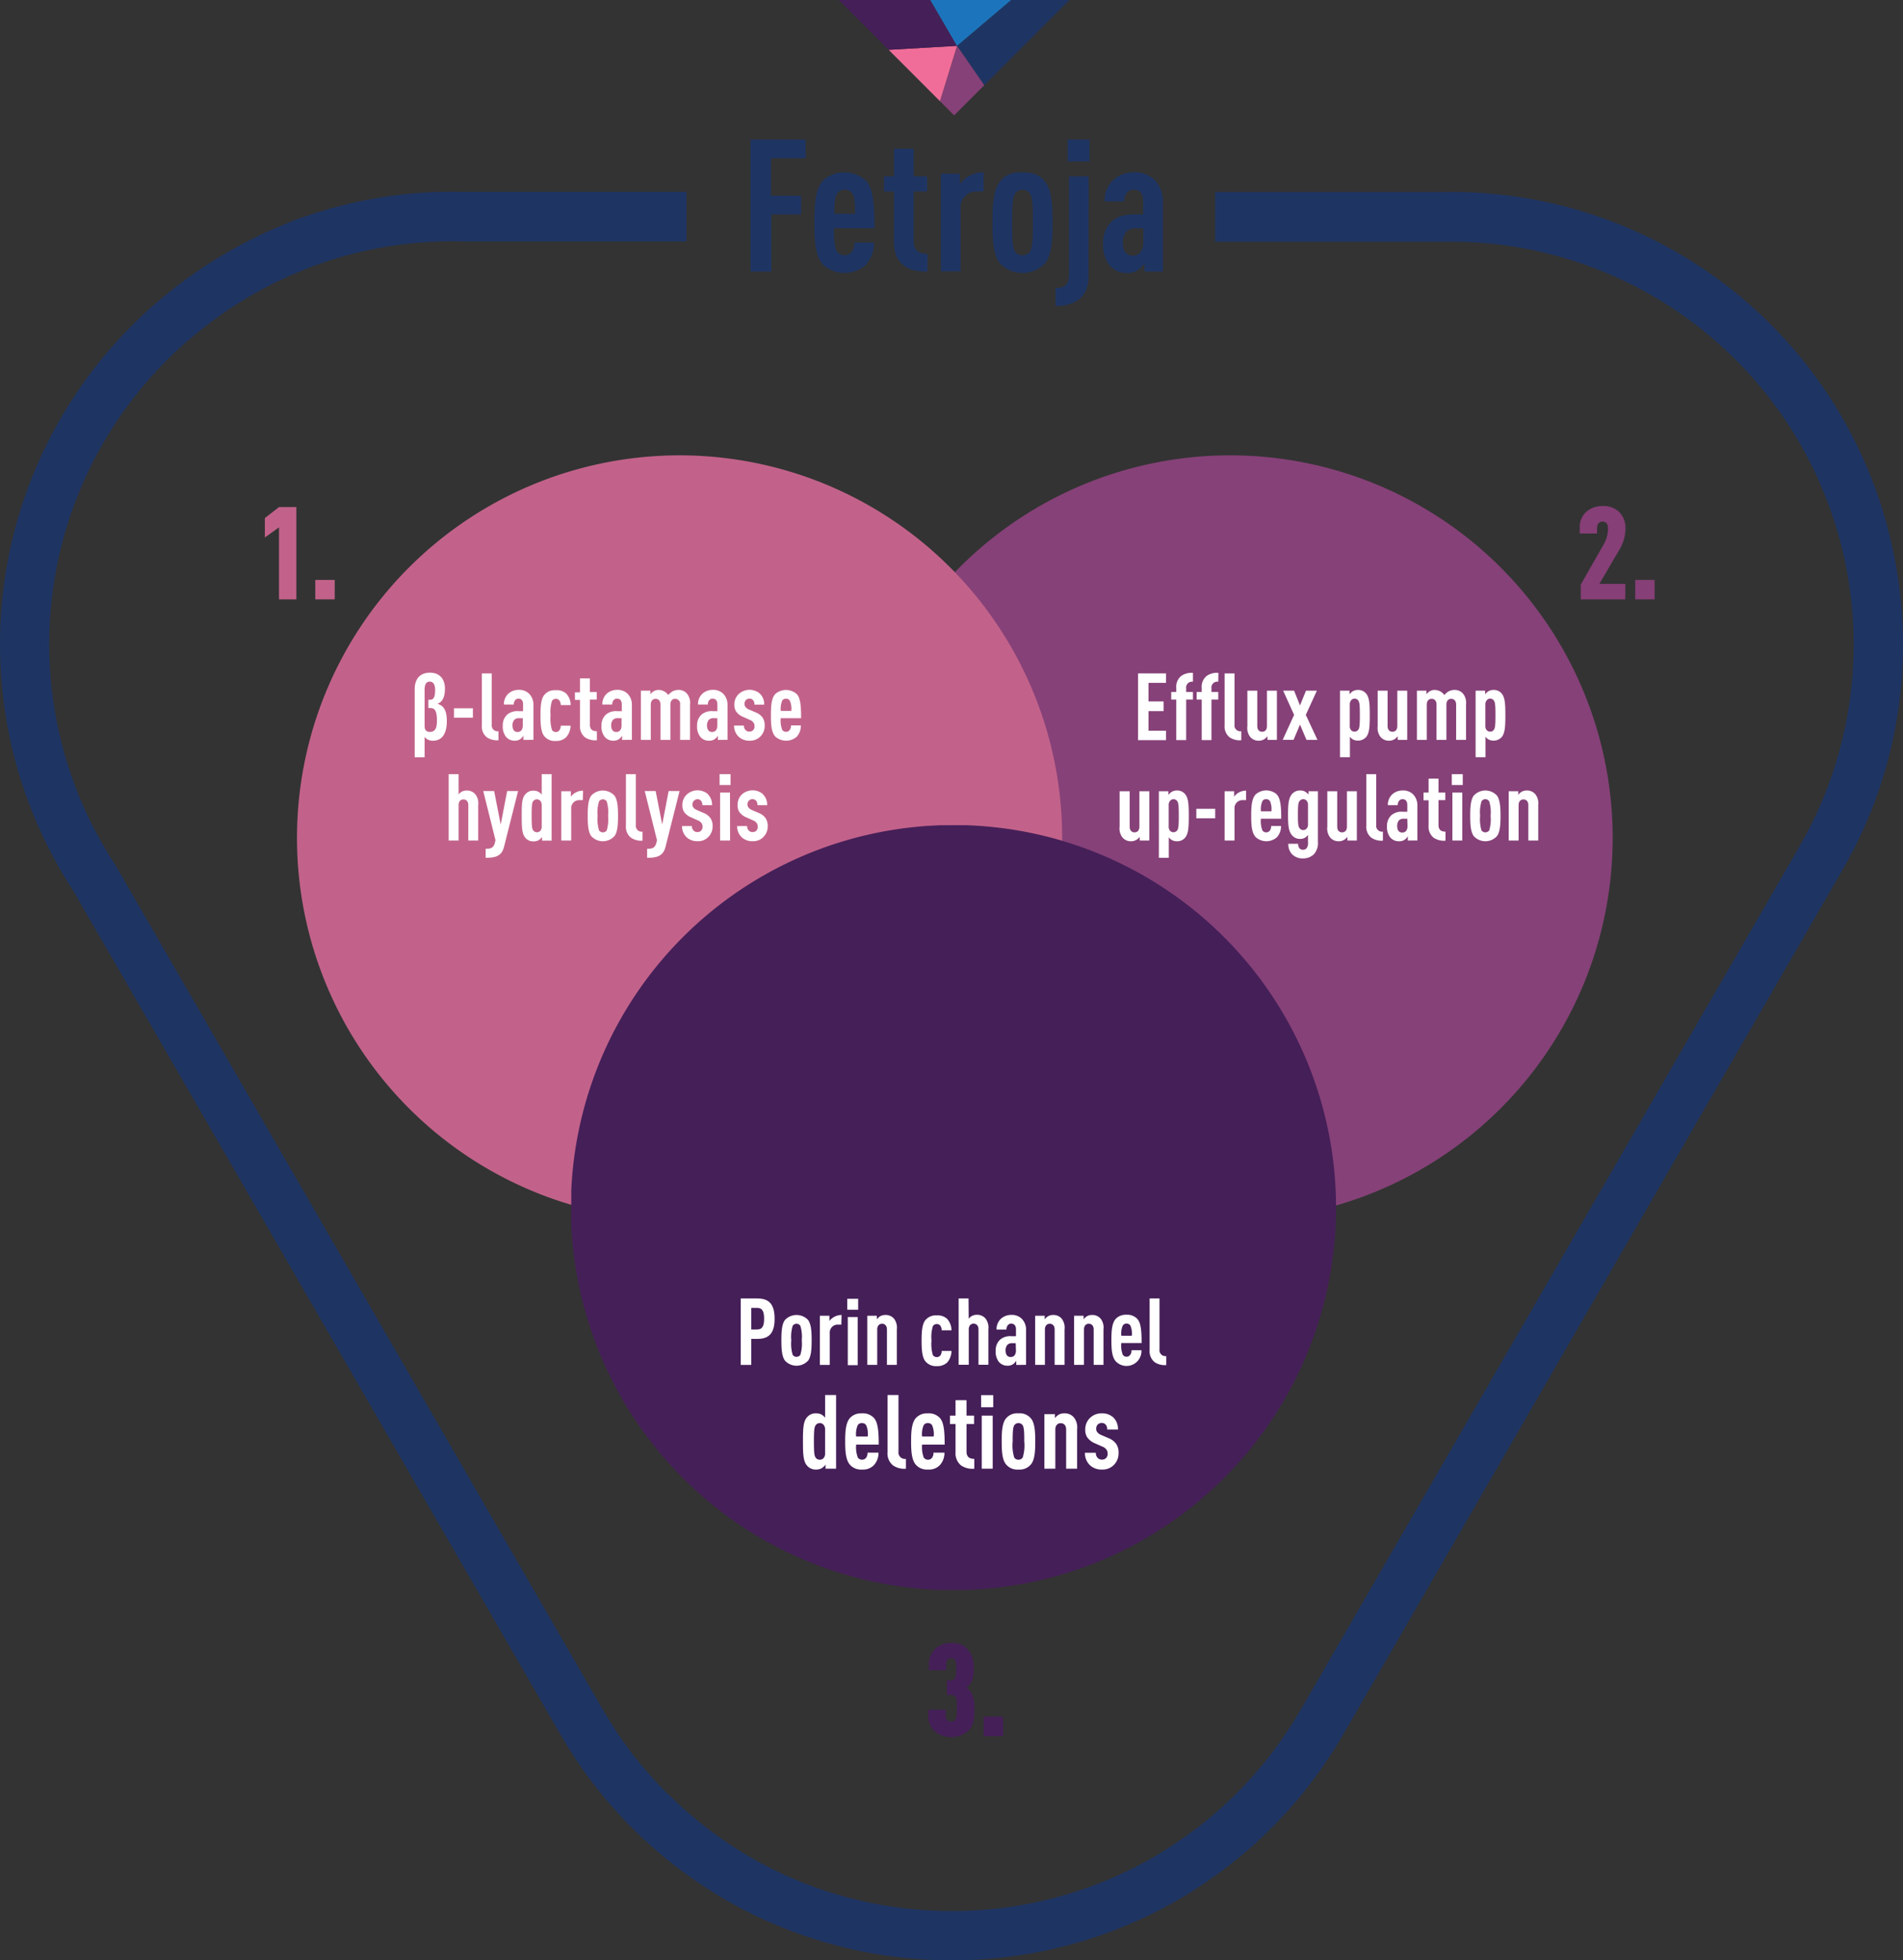<svg xmlns="http://www.w3.org/2000/svg" viewBox="0 0 422.798 435.53"><rect x="0" y="0" width="422.798" height="435.53" fill="#333333" stroke="none"/><defs><clipPath id="clip-path"><rect id="Rectangle_1512" width="169.91" height="169.91" transform="translate(188.39 101.22)" fill="none"/></clipPath><clipPath id="clip-path-2"><rect id="Rectangle_1513" width="169.91" height="169.91" transform="translate(66.12 101.22)" fill="none"/></clipPath><clipPath id="clip-path-3"><rect id="Rectangle_1514" width="169.91" height="169.91" transform="translate(126.94 183.36)" fill="none"/></clipPath><clipPath id="clip-path-4"><rect id="Rectangle_1515" width="109.06" height="87.77" transform="translate(126.95 183.36)" fill="none"/></clipPath></defs><g id="r-mech-ven" transform="translate(-0.015)" style="mix-blend-mode: normal;isolation: isolate"><path id="Path_5728" d="M419.36,117.1a100.28,100.28,0,0,0-99.61-74.41H270v11h52.54a89.54,89.54,0,0,1,77.35,134.25L289,379.88l-.09.16c-.1.14-.19.29-.28.43-.57,1-1.16,1.95-1.78,2.92l-.51.78c-.67,1-1.37,2.06-2.08,3.05l-.42.59c-.75,1-1.53,2.06-2.34,3.08l-.36.43c-.79,1-1.66,2-2.63,3.13l-.22.25c-.88,1-1.79,2-2.75,2.94l-.26.28c-.9.93-1.9,1.87-2.92,2.83l-.23.22c-1,.89-2,1.79-3.07,2.68l-.23.21c-1,.85-2.11,1.7-3.18,2.53l-.24.17c-1.07.81-2.21,1.62-3.3,2.37l-.21.14c-2.12,1.44-3.9,2.56-5.62,3.57a89.28,89.28,0,0,1-42.8,11.94h-4a89.269,89.269,0,0,1-42.78-11.94c-1.72-1-3.52-2.13-5.58-3.54L161,409c-1.15-.79-2.29-1.61-3.33-2.4l-.24-.18c-1.11-.84-2.19-1.69-3.3-2.62l-.14-.12c-1.06-.89-2.1-1.79-3.09-2.72l-.21-.19c-1-1-2-1.9-3-2.86l-.23-.25c-1-1-1.89-2-2.78-2.95l-.27-.33c-.89-1-1.75-2-2.57-3l-.34-.44c-.82-1-1.61-2.07-2.35-3.08l-.41-.57c-.72-1-1.41-2-2.08-3.05l-.52-.8c-.61-1-1.21-1.94-1.78-2.93l-.27-.41L25.69,192.28l-.15-.26A89.24,89.24,0,0,1,41.12,76.23l.34-.29c1-.85,2-1.69,3-2.5l.67-.52c.93-.74,1.87-1.46,2.84-2.16l.78-.57c1-.68,1.94-1.34,2.92-2l.82-.52c1-.64,2-1.26,3-1.85l.37-.22.14-.09a3.578,3.578,0,0,0,.39-.21q1.5-.84,3-1.62l1.13-.59c.9-.45,1.78-.86,2.7-1.28.51-.25,1-.49,1.55-.71.74-.33,1.49-.64,2.26-.94s1.38-.56,2-.81,1.16-.44,1.74-.63c.9-.32,1.79-.63,2.67-.92l1.14-.34c1.12-.34,2.22-.65,3.3-.94l.58-.14A88.609,88.609,0,0,1,103,53.64h49.52v-11H103.26a99.36,99.36,0,0,0-27.49,3.08l-.62.16c-1.24.32-2.5.68-3.74,1.06l-.33.1-.94.29c-1,.31-2,.67-3,1-.65.22-1.29.46-2,.69L62.88,50c-.85.34-1.71.7-2.54,1.06-.58.26-1.17.52-1.73.79-1,.47-2,1-3,1.46L54.3,54c-1.12.59-2.23,1.2-3.44,1.88l-.44.24-.46.28c-1.15.68-2.29,1.37-3.41,2.08l-.91.59c-1.11.73-2.2,1.48-3.26,2.24l-.18.13c-.25.17-.49.33-.72.5-1.08.78-2.14,1.59-3.2,2.43l-.74.59c-1.09.88-2.18,1.79-3.3,2.79l-.41.34A100.25,100.25,0,0,0,16.28,197.9L124.51,385.34l.31.52.1.15c.64,1.1,1.31,2.2,2,3.27l.58.89c.75,1.16,1.53,2.3,2.4,3.52l.4.56c.83,1.14,1.71,2.31,2.63,3.45l.39.49c.92,1.14,1.88,2.29,2.94,3.5l.27.29c1,1.11,2,2.22,3.16,3.4l.23.22c1,1,2.13,2.11,3.33,3.23l.21.2c1.1,1,2.25,2,3.55,3.1l.16.15c1.15,1,2.35,1.91,3.62,2.88l.21.15c1.22.92,2.49,1.82,3.79,2.71l.15.11c2.35,1.59,4.35,2.86,6.31,4a100.43,100.43,0,0,0,48,13.4h4.47a100.39,100.39,0,0,0,48-13.4c2-1.14,4-2.41,6.31-4l.15-.11c1.31-.89,2.58-1.8,3.83-2.73l.19-.16c1.24-.93,2.45-1.9,3.61-2.87l.25-.21c1.21-1,2.36-2,3.43-3l.29-.28c1.15-1.07,2.25-2.15,3.26-3.17l.31-.31c1.06-1.1,2.11-2.21,3.09-3.31l.33-.38c1-1.14,2-2.28,2.89-3.42l.38-.48c.9-1.14,1.79-2.3,2.62-3.44l.48-.67c.8-1.13,1.59-2.27,2.35-3.43l.57-.89c.68-1.07,1.35-2.16,2-3.27l.1-.16c.1-.17.21-.33.3-.5l110.87-192a99.81,99.81,0,0,0,10-76.23" fill="#1e3564"/><path id="Path_5729" d="M179,35.16h-7.7v8.32H178v4.15h-6.63V60.32h-4.61V31H179Z" fill="#1e3564"/><path id="Path_5730" d="M192.3,40c1.73,1.73,2,5.52,2,10.7h-9c0,2.48.12,4.33.66,5.15a2,2,0,0,0,1.68.87,1.92,1.92,0,0,0,1.65-.83,3.28,3.28,0,0,0,.54-2h4.36a7.24,7.24,0,0,1-1.85,5,7.17,7.17,0,0,1-9.39,0c-1.81-1.9-2-5.48-2-9.43s.21-7.54,2-9.43a7.13,7.13,0,0,1,9.31,0ZM186,43c-.46.66-.62,1.94-.62,4.49H190c0-2.55-.16-3.83-.62-4.49A2.08,2.08,0,0,0,186,43Z" fill="#1e3564"/><path id="Path_5731" d="M203,39.19h3v3.34h-3V53.48c0,2,1,2.93,3.09,2.93v3.91c-2.06,0-3.79-.16-5.27-1.32s-2.19-2.72-2.19-5.27V42.53h-2.22V39.19h2.22V33.06H203Z" fill="#1e3564"/><path id="Path_5732" d="M218.54,42.53h-1.49a3.49,3.49,0,0,0-3.62,3.75v14h-4.37V38.62h4.2v2.3a6.6,6.6,0,0,1,1.9-1.73,6.53,6.53,0,0,1,3.38-.9Z" fill="#1e3564"/><path id="Path_5733" d="M232.33,40.55c1.36,1.9,1.53,5.23,1.53,8.9s-.17,7-1.53,8.89a6.88,6.88,0,0,1-10.29,0c-1.36-1.89-1.53-5.23-1.53-8.89s.17-7,1.53-8.9,3-2.26,5.15-2.26S231.06,38.78,232.33,40.55Zm-6.83,2.51c-.58,1-.62,3.17-.62,6.39s0,5.43.62,6.42a2.07,2.07,0,0,0,3.37,0c.58-1,.62-3.21.62-6.42s0-5.4-.62-6.39a2,2,0,0,0-3.37,0Z" fill="#1e3564"/><path id="Path_5734" d="M241.85,61.35c0,2.59-.87,4.2-2.22,5.23a7.86,7.86,0,0,1-5.11,1.36V64c2,0,3-.74,3-2.93V39.19h4.37Zm.21-25.49h-4.82V31h4.82Z" fill="#1e3564"/><path id="Path_5735" d="M254.29,60.32V58.47A5.73,5.73,0,0,1,253,59.91a4,4,0,0,1-2.47.74,4.87,4.87,0,0,1-4.08-1.81A7.56,7.56,0,0,1,245.1,54a6.29,6.29,0,0,1,2-4.86c1.07-.95,2.47-1.49,5-1.49H254v-3c0-1.61-.74-2.51-2.1-2.51a1.82,1.82,0,0,0-1.44.61,2.81,2.81,0,0,0-.66,2h-4.37a6.32,6.32,0,0,1,1.86-4.69,6.74,6.74,0,0,1,4.57-1.77,6.27,6.27,0,0,1,4.61,1.6,6.82,6.82,0,0,1,1.9,5.11V60.32Zm-.25-9.6H252.6a3,3,0,0,0-2.27.66,3.68,3.68,0,0,0-.86,2.43c0,1.94.78,3,2.27,3,1.31,0,2.3-1.11,2.3-2.88Z" fill="#1e3564"/><path id="Path_5736" d="M237.62,0H224.65L212.64,10.19l6.06,8.74L237.62,0Z" fill="#1e3564"/><path id="Path_5737" d="M212.64,10.19l-3.79,12.29L212,25.63l6.7-6.7Z" fill="#864178"/><path id="Path_5738" d="M212.64,10.19l-15.19.88,11.4,11.41Z" fill="#f16d99"/><path id="Path_5739" d="M212.64,10.19,206.7,0H186.38l11.07,11.07,15.19-.88Z" fill="#451f58"/><path id="Path_5740" d="M206.7,0l5.93,10.19h.01L224.65,0Z" fill="#1c75bc"/><g id="Group_2976" style="mix-blend-mode: overlay;isolation: isolate"><g id="Group_2975" clip-path="url(#clip-path)"><path id="Path_5741" d="M358.31,186.17a85,85,0,1,0-85,85,85,85,0,0,0,85-85" fill="#864178"/></g></g><g id="Group_2978" style="mix-blend-mode: multiply;isolation: isolate"><g id="Group_2977" clip-path="url(#clip-path-2)"><path id="Path_5742" d="M236,186.17a85,85,0,1,0-85,85,85,85,0,0,0,85-85" fill="#c2628a"/></g></g><g id="Group_2980" style="mix-blend-mode: overlay;isolation: isolate"><g id="Group_2979" clip-path="url(#clip-path-3)"><path id="Path_5743" d="M296.85,268.31a85,85,0,1,0-85,85,85,85,0,0,0,85-85" fill="#451f58"/></g></g><g id="Group_2982" opacity="0.5"><g id="Group_2981" clip-path="url(#clip-path-4)"><path id="Path_5744" d="M127,267.63a84.93,84.93,0,0,0,109-80.78,85,85,0,0,0-109,80.78" fill="#451f58"/></g></g><path id="Path_5745" d="M98.87,153c0,1.87-.56,3-1.7,3.38,1.43.35,2.12,1.52,2.12,3.8,0,2.86-1.06,4.4-3.12,4.4a2.2,2.2,0,0,1-1.82-.87v4.54h-2.2v-15.1c0-2.49,1.35-3.69,3.42-3.69S98.87,150.83,98.87,153Zm-4.52.35v8c0,.81.41,1.27,1.14,1.27,1.18,0,1.6-.77,1.6-2.54,0-2.13-.48-2.76-1.41-2.76h-.5v-1.84h.43c.9,0,1.08-1,1.08-2.22s-.47-1.81-1.18-1.81-1.16.44-1.16,1.89Z" fill="#fff"/><path id="Path_5746" d="M105.08,159.46h-4.2v-2.09h4.2Z" fill="#fff"/><path id="Path_5747" d="M109.27,161a1.3,1.3,0,0,0,1.49,1.47v2a4,4,0,0,1-2.59-.66,3.08,3.08,0,0,1-1.1-2.66V149.63h2.2Z" fill="#fff"/><path id="Path_5748" d="M116.3,164.4v-.93a2.881,2.881,0,0,1-.66.72,2,2,0,0,1-1.25.38,2.42,2.42,0,0,1-2-.92,3.72,3.72,0,0,1-.67-2.44,3.15,3.15,0,0,1,1-2.45,3.46,3.46,0,0,1,2.51-.75h1V156.5c0-.81-.37-1.27-1-1.27a.91.91,0,0,0-.73.31,1.39,1.39,0,0,0-.33,1h-2.2a3.22,3.22,0,0,1,.93-2.37,3.39,3.39,0,0,1,2.31-.89,3.16,3.16,0,0,1,2.32.81,3.44,3.44,0,0,1,1,2.57v7.72Zm-.13-4.83h-.72a1.5,1.5,0,0,0-1.14.33,1.84,1.84,0,0,0-.44,1.22c0,1,.4,1.52,1.14,1.52s1.16-.56,1.16-1.46Z" fill="#fff"/><path id="Path_5749" d="M125.8,154.09a3.74,3.74,0,0,1,1,2.57h-2.2a1.76,1.76,0,0,0-.29-1,.94.94,0,0,0-.81-.39,1,1,0,0,0-.85.46,8.24,8.24,0,0,0-.31,3.21,8.52,8.52,0,0,0,.31,3.24,1,1,0,0,0,1.66.06,1.76,1.76,0,0,0,.29-1h2.18a3.94,3.94,0,0,1-1,2.58,3.15,3.15,0,0,1-2.32.81,2.93,2.93,0,0,1-2.59-1.16c-.69-.94-.77-2.64-.77-4.49s.08-3.53.77-4.48a2.92,2.92,0,0,1,2.59-1.14,3.1,3.1,0,0,1,2.34.73Z" fill="#fff"/><path id="Path_5750" d="M131.07,153.76h1.52v1.68h-1.52V161c0,1,.52,1.47,1.56,1.47v2a4.07,4.07,0,0,1-2.66-.66,3.16,3.16,0,0,1-1.1-2.66v-5.64h-1.12v-1.68h1.12v-3.1h2.2Z" fill="#fff"/><path id="Path_5751" d="M138.23,164.4v-.93a2.7,2.7,0,0,1-.66.72,2,2,0,0,1-1.25.38,2.42,2.42,0,0,1-2-.92,3.72,3.72,0,0,1-.67-2.44,3.19,3.19,0,0,1,1-2.45,3.46,3.46,0,0,1,2.51-.75h1V156.5c0-.81-.38-1.27-1.06-1.27a.92.92,0,0,0-.73.31,1.39,1.39,0,0,0-.33,1h-2.2a3.22,3.22,0,0,1,.93-2.37,3.39,3.39,0,0,1,2.31-.89,3.16,3.16,0,0,1,2.32.81,3.44,3.44,0,0,1,1,2.57v7.72Zm-.12-4.83h-.73a1.5,1.5,0,0,0-1.14.33,1.84,1.84,0,0,0-.44,1.22c0,1,.4,1.52,1.14,1.52s1.17-.56,1.17-1.46Z" fill="#fff"/><path id="Path_5752" d="M152.67,154.15a3.21,3.21,0,0,1,.65,2.37v7.88h-2.2v-7.86a1.11,1.11,0,0,0-1.1-1.27c-.61,0-1.06.42-1.06,1.27v7.86h-2.2v-7.86c0-.85-.48-1.27-1.08-1.27s-1.08.42-1.08,1.27v7.86h-2.2V153.46h2.12v.81a2.46,2.46,0,0,1,.72-.68,2.15,2.15,0,0,1,1.1-.29,2.6,2.6,0,0,1,2.14,1.12,4.17,4.17,0,0,1,1-.83,2.66,2.66,0,0,1,1.17-.29A2.41,2.41,0,0,1,152.67,154.15Z" fill="#fff"/><path id="Path_5753" d="M159.52,164.4v-.93a2.73,2.73,0,0,1-.67.72,2,2,0,0,1-1.24.38,2.42,2.42,0,0,1-2.05-.92,3.72,3.72,0,0,1-.67-2.44,3.15,3.15,0,0,1,1-2.45,3.46,3.46,0,0,1,2.51-.75h1V156.5c0-.81-.37-1.27-1.06-1.27a.9.9,0,0,0-.72.31,1.39,1.39,0,0,0-.33,1h-2.2a3.22,3.22,0,0,1,.93-2.37,3.39,3.39,0,0,1,2.31-.89,3.16,3.16,0,0,1,2.32.81,3.44,3.44,0,0,1,1,2.57v7.72Zm-.13-4.83h-.72a1.5,1.5,0,0,0-1.14.33,1.84,1.84,0,0,0-.44,1.22c0,1,.4,1.52,1.14,1.52s1.16-.56,1.16-1.46Z" fill="#fff"/><path id="Path_5754" d="M168.85,154.13a3.16,3.16,0,0,1,.94,2.43h-2.16a1.36,1.36,0,0,0-.31-1,1,1,0,0,0-.77-.33,1.07,1.07,0,0,0-1.12,1.14,1,1,0,0,0,.17.64,1.82,1.82,0,0,0,.81.63l1.45.62a3.51,3.51,0,0,1,1.6,1.2,3.18,3.18,0,0,1,.45,1.79,3.29,3.29,0,0,1-1,2.42,3.15,3.15,0,0,1-2.39.9,3.36,3.36,0,0,1-2.41-.9,3.32,3.32,0,0,1-1-2.46h2.18a1.4,1.4,0,0,0,.37,1,1.15,1.15,0,0,0,.83.34,1.089,1.089,0,0,0,1.16-1.19,1.41,1.41,0,0,0-.22-.81,1.9,1.9,0,0,0-.86-.62l-1.45-.64a3.52,3.52,0,0,1-1.6-1.27,2.72,2.72,0,0,1-.35-1.49,3.11,3.11,0,0,1,1-2.35,3.56,3.56,0,0,1,4.66-.08Z" fill="#fff"/><path id="Path_5755" d="M177,154.17c.87.87,1,2.78,1,5.4h-4.53a5.86,5.86,0,0,0,.33,2.59,1.036,1.036,0,0,0,1.68.02,1.64,1.64,0,0,0,.27-1h2.2a3.69,3.69,0,0,1-.93,2.52,3.6,3.6,0,0,1-4.73-.03c-.92-.95-1-2.76-1-4.75s.1-3.8,1-4.75a3.6,3.6,0,0,1,4.69,0Zm-3.2,1.52a4.48,4.48,0,0,0-.31,2.26h2.33a4.44,4.44,0,0,0-.32-2.26.93.93,0,0,0-.85-.44,1,1,0,0,0-.88.44Z" fill="#fff"/><path id="Path_5756" d="M101.9,176.52a2.18,2.18,0,0,1,.64-.58,2.15,2.15,0,0,1,1.1-.29,2.38,2.38,0,0,1,2,.85,3.24,3.24,0,0,1,.62,2.36v7.89h-2.2v-7.87c0-.85-.48-1.26-1.08-1.26s-1.08.41-1.08,1.26v7.87H99.7V172h2.2Z" fill="#fff"/><path id="Path_5757" d="M112,188.14c-.54,2.2-2.1,2.45-4.09,2.45v-2c1,0,1.68-.11,2-1.14l.19-.77-2.72-10.92h2.42l1.46,7.45,1.43-7.45h2.43Z" fill="#fff"/><path id="Path_5758" d="M120.37,172h2.2v14.78h-2.12v-.81a2.65,2.65,0,0,1-.73.68,2.12,2.12,0,0,1-1.1.29,2.24,2.24,0,0,1-1.93-.85c-.72-.87-.76-2.4-.76-4.79s0-3.9.76-4.77a2.22,2.22,0,0,1,1.93-.85,2.12,2.12,0,0,1,1.1.29,2.71,2.71,0,0,1,.65.58Zm-1.89,6c-.29.38-.35,1.16-.35,3.24s.06,2.88.35,3.26a1.053,1.053,0,0,0,1.56.12,1.37,1.37,0,0,0,.33-1v-4.71a1.45,1.45,0,0,0-.33-1,1.039,1.039,0,0,0-1.56.09Z" fill="#fff"/><path id="Path_5759" d="M129.5,177.78h-.75a1.76,1.76,0,0,0-1.83,1.89v7.08h-2.2V175.81h2.12V177a3.32,3.32,0,0,1,1-.87,3.28,3.28,0,0,1,1.71-.45Z" fill="#fff"/><path id="Path_5760" d="M136.55,176.79c.69,1,.77,2.63.77,4.48s-.08,3.53-.77,4.48a3.48,3.48,0,0,1-5.19,0c-.68-.95-.77-2.63-.77-4.48s.09-3.53.77-4.48a3.52,3.52,0,0,1,5.19,0Zm-3.44,1.26a8.269,8.269,0,0,0-.32,3.22,8.39,8.39,0,0,0,.32,3.24,1.055,1.055,0,0,0,1.7,0,8.46,8.46,0,0,0,.31-3.24,8.33,8.33,0,0,0-.31-3.22,1.028,1.028,0,0,0-1.7,0Z" fill="#fff"/><path id="Path_5761" d="M141.28,183.3a1.31,1.31,0,0,0,1.49,1.48v2a4,4,0,0,1-2.59-.67,3.07,3.07,0,0,1-1.1-2.65V172h2.2Z" fill="#fff"/><path id="Path_5762" d="M147.88,188.14c-.54,2.2-2.1,2.45-4.09,2.45v-2c1,0,1.68-.11,2-1.14l.19-.77-2.72-10.92h2.43l1.45,7.45,1.43-7.45H151Z" fill="#fff"/><path id="Path_5763" d="M157.28,176.48a3.17,3.17,0,0,1,.93,2.42h-2.16a1.35,1.35,0,0,0-.31-1,1,1,0,0,0-.76-.33,1.172,1.172,0,0,0-.96,1.78,1.85,1.85,0,0,0,.81.62l1.45.63a3.46,3.46,0,0,1,1.6,1.2,3.14,3.14,0,0,1,.46,1.78,3.32,3.32,0,0,1-1,2.43,3.12,3.12,0,0,1-2.38.89,3.38,3.38,0,0,1-2.41-.89,3.3,3.3,0,0,1-1-2.47h2.18a1.41,1.41,0,0,0,.38,1,1.11,1.11,0,0,0,.83.33,1.14,1.14,0,0,0,.85-.31,1.21,1.21,0,0,0,.31-.87,1.35,1.35,0,0,0-.23-.81,1.85,1.85,0,0,0-.85-.62l-1.45-.65a3.46,3.46,0,0,1-1.6-1.26,2.76,2.76,0,0,1-.35-1.5,3.13,3.13,0,0,1,1-2.34,3.57,3.57,0,0,1,4.67-.08Z" fill="#fff"/><path id="Path_5764" d="M162.32,174.42h-2.43V172h2.43Zm-.1,12.33H160V176.1h2.2Z" fill="#fff"/><path id="Path_5765" d="M169.52,176.48a3.17,3.17,0,0,1,.93,2.42H168.3a1.4,1.4,0,0,0-.31-1,1,1,0,0,0-.77-.33,1.07,1.07,0,0,0-1.12,1.14,1.09,1.09,0,0,0,.16.64,1.85,1.85,0,0,0,.81.62l1.45.63a3.46,3.46,0,0,1,1.6,1.2,3.14,3.14,0,0,1,.46,1.78,3.32,3.32,0,0,1-1,2.43,3.12,3.12,0,0,1-2.38.89,3.38,3.38,0,0,1-2.41-.89,3.34,3.34,0,0,1-1-2.47H166a1.41,1.41,0,0,0,.38,1,1.12,1.12,0,0,0,.83.33,1.14,1.14,0,0,0,.85-.31,1.21,1.21,0,0,0,.31-.87,1.35,1.35,0,0,0-.23-.81,1.8,1.8,0,0,0-.85-.62l-1.45-.65a3.46,3.46,0,0,1-1.6-1.26,2.76,2.76,0,0,1-.35-1.5,3.13,3.13,0,0,1,.95-2.34,3.57,3.57,0,0,1,4.67-.08Z" fill="#fff"/><path id="Path_5766" d="M65.86,133.17H62v-16l-3.14,2.25V115.1L62,112.67h3.86Z" fill="#c2628a"/><path id="Path_5767" d="M74.38,133.17H70.07v-4.32h4.31Z" fill="#c2628a"/><path id="Path_5768" d="M359.62,113.62a5,5,0,0,1,1.53,3.86A9.189,9.189,0,0,1,360,121.8l-4.64,7.92h5.76v3.45h-9.9v-3.28l5.26-9.24a6.86,6.86,0,0,0,.78-3.32c0-1-.49-1.44-1.18-1.44s-1.24.47-1.24,1.42v1.23H351v-1.09a4.53,4.53,0,0,1,1.41-3.69,5.31,5.31,0,0,1,3.68-1.32,5,5,0,0,1,3.53,1.18Z" fill="#863f77"/><path id="Path_5769" d="M367.63,133.17h-4.32v-4.32h4.32Z" fill="#863f77"/><path id="Path_5770" d="M214.87,366.27a5.83,5.83,0,0,1,1.47,4.29,7.16,7.16,0,0,1-.49,3.11,3.47,3.47,0,0,1-1.12,1.29,4.39,4.39,0,0,1,1.21,1.38,7.34,7.34,0,0,1,.55,3.43c0,2.22-.09,3.6-1.47,4.89a5.81,5.81,0,0,1-7.35,0,4.56,4.56,0,0,1-1.41-3.69v-1.09h3.86v1.23c0,1,.55,1.42,1.24,1.42a1,1,0,0,0,.89-.44c.26-.31.38-.95.38-2.3,0-1.78-.06-2.33-.32-2.71a1.12,1.12,0,0,0-1-.49h-.92v-3.22h.92a1,1,0,0,0,.81-.35,3.682,3.682,0,0,0,.34-2.16c0-1.16,0-1.61-.28-2a1,1,0,0,0-.84-.41,1.09,1.09,0,0,0-1.09,1.24v1.41h-3.86V370a4.66,4.66,0,0,1,1.41-3.66,5,5,0,0,1,3.54-1.29,4.71,4.71,0,0,1,3.53,1.22Z" fill="#451f58"/><path id="Path_5771" d="M222.88,385.73h-4.32v-4.32h4.32Z" fill="#451f58"/><path id="Path_5772" d="M259.07,151.72h-3.89v4.13h3.35V158h-3.35v4.35h3.89v2.1h-6.21V149.62h6.21Z" fill="#fff"/><path id="Path_5773" d="M265.06,151.47a1.31,1.31,0,0,0-1.51,1.48v.8h1.51v1.69h-1.51v9h-2.2v-9h-1.12v-1.69h1.12v-.93a3.05,3.05,0,0,1,1.1-2.63,4,4,0,0,1,2.61-.69Z" fill="#fff"/><path id="Path_5774" d="M270.68,151.47a1.31,1.31,0,0,0-1.51,1.48v.8h1.51v1.69h-1.51v9H267v-9h-1.12v-1.69H267v-.93a3.08,3.08,0,0,1,1.1-2.63,4,4,0,0,1,2.61-.69Z" fill="#fff"/><path id="Path_5775" d="M274.29,161a1.31,1.31,0,0,0,1.5,1.47v2a4,4,0,0,1-2.6-.66,3.1,3.1,0,0,1-1.1-2.66V149.62h2.2Z" fill="#fff"/><path id="Path_5776" d="M281.62,164.4v-.83a2.55,2.55,0,0,1-.75.68,2.15,2.15,0,0,1-1.1.32,2.4,2.4,0,0,1-2-.85,3.23,3.23,0,0,1-.62-2.37v-7.89h2.2v7.87c0,.85.47,1.26,1.08,1.26s1.07-.41,1.07-1.26v-7.87h2.21V164.4Z" fill="#fff"/><path id="Path_5777" d="M287.53,158.84l-2.43-5.38h2.43l1.31,3.28,1.33-3.28h2.42l-2.46,5.38,2.59,5.56h-2.43l-1.45-3.4-1.43,3.38H285Z" fill="#fff"/><path id="Path_5778" d="M303.57,154.15c.71.89.77,2.41.77,4.77s-.06,3.9-.77,4.8a2.47,2.47,0,0,1-3,.56,2.741,2.741,0,0,1-.64-.59v4.55h-2.2V153.46h2.11v.81a2.66,2.66,0,0,1,.73-.68,2.15,2.15,0,0,1,1.1-.29A2.25,2.25,0,0,1,303.57,154.15Zm-3.34,1.41a1.42,1.42,0,0,0-.33,1v4.71a1.31,1.31,0,0,0,.33,1,1.053,1.053,0,0,0,1.56-.12c.29-.37.35-1.18.35-3.26s-.06-2.86-.35-3.24a.987.987,0,0,0-1.56-.09Z" fill="#fff"/><path id="Path_5779" d="M310.56,164.4v-.83a2.52,2.52,0,0,1-.74.68,2.2,2.2,0,0,1-1.1.32,2.41,2.41,0,0,1-2-.85,3.27,3.27,0,0,1-.62-2.37v-7.89h2.2v7.87c0,.85.48,1.26,1.08,1.26s1.08-.41,1.08-1.26v-7.87h2.2V164.4Z" fill="#fff"/><path id="Path_5780" d="M325.09,154.15a3.25,3.25,0,0,1,.64,2.36v7.89h-2.2v-7.86c0-.86-.5-1.27-1.1-1.27s-1.06.41-1.06,1.27v7.86h-2.2v-7.86c0-.86-.47-1.27-1.08-1.27s-1.08.41-1.08,1.27v7.86h-2.19V153.46h2.11v.81a2.48,2.48,0,0,1,.73-.68,2.12,2.12,0,0,1,1.1-.29,2.6,2.6,0,0,1,2.14,1.12,4.17,4.17,0,0,1,1-.83,2.62,2.62,0,0,1,1.16-.29,2.42,2.42,0,0,1,2.03.85Z" fill="#fff"/><path id="Path_5781" d="M333.7,154.15c.7.89.77,2.41.77,4.77s-.07,3.9-.77,4.8a2.47,2.47,0,0,1-3,.56,3,3,0,0,1-.65-.59v4.55h-2.19V153.46h2.11v.81a2.66,2.66,0,0,1,.73-.68,2.12,2.12,0,0,1,1.1-.29A2.25,2.25,0,0,1,333.7,154.15Zm-3.34,1.41a1.42,1.42,0,0,0-.34,1v4.71a1.31,1.31,0,0,0,.34,1,1,1,0,0,0,.74.29.94.94,0,0,0,.81-.41c.29-.37.36-1.18.36-3.26s-.07-2.86-.36-3.24a1,1,0,0,0-.81-.43.92.92,0,0,0-.74.34Z" fill="#fff"/><path id="Path_5782" d="M253.24,186.75v-.83a2.55,2.55,0,0,1-.75.68,2.17,2.17,0,0,1-1.1.31,2.39,2.39,0,0,1-2-.85,3.21,3.21,0,0,1-.63-2.36v-7.89H251v7.87c0,.85.48,1.26,1.08,1.26s1.08-.41,1.08-1.26v-7.87h2.2v10.94Z" fill="#fff"/><path id="Path_5783" d="M263.36,176.5c.71.89.77,2.4.77,4.77s-.06,3.9-.77,4.79a2.25,2.25,0,0,1-1.93.85,2.15,2.15,0,0,1-1.1-.29,2.5,2.5,0,0,1-.64-.58v4.55h-2.2V175.81h2.11v.81a2.52,2.52,0,0,1,.73-.68,2.16,2.16,0,0,1,1.1-.3,2.23,2.23,0,0,1,1.93.86ZM260,177.91a1.39,1.39,0,0,0-.33,1v4.71a1.33,1.33,0,0,0,.33,1,1.053,1.053,0,0,0,1.56-.12c.29-.38.35-1.19.35-3.26s-.06-2.87-.35-3.24a.987.987,0,0,0-1.56-.09Z" fill="#fff"/><path id="Path_5784" d="M270,181.81h-4.19v-2.1H270Z" fill="#fff"/><path id="Path_5785" d="M276.87,177.78h-.75a1.76,1.76,0,0,0-1.83,1.89v7.08h-2.2V175.81h2.12V177a3.27,3.27,0,0,1,2.66-1.33Z" fill="#fff"/><path id="Path_5786" d="M283.67,176.52c.87.87,1,2.78,1,5.39h-4.52a5.91,5.91,0,0,0,.33,2.6,1.05,1.05,0,0,0,1.68.02,1.66,1.66,0,0,0,.27-1h2.2a3.61,3.61,0,0,1-.94,2.51A3.534,3.534,0,0,1,279,186c-.91-1-1-2.76-1-4.75s.1-3.8,1-4.75a3.56,3.56,0,0,1,4.69,0ZM280.48,178a4.5,4.5,0,0,0-.31,2.26h2.32a4.5,4.5,0,0,0-.31-2.26,1,1,0,0,0-.85-.43.93.93,0,0,0-.85.43Z" fill="#fff"/><path id="Path_5787" d="M290.06,175.94a3.411,3.411,0,0,1,.67.58v-.71h2.09V187a3.7,3.7,0,0,1-.93,2.84,3.44,3.44,0,0,1-2.37.89,3.34,3.34,0,0,1-2.36-.85,3.17,3.17,0,0,1-.91-2.41h2.17a1.71,1.71,0,0,0,.29,1,1.11,1.11,0,0,0,1.6,0,2,2,0,0,0,.31-1.35V185.5a2.76,2.76,0,0,1-.6.58,1.92,1.92,0,0,1-1.1.31,2.27,2.27,0,0,1-1.87-.83c-.7-.83-.87-2-.87-4.54s.17-3.74.87-4.57a2.27,2.27,0,0,1,1.87-.81,2,2,0,0,1,1.14.3ZM288.74,178c-.3.37-.36,1-.36,3s.06,2.64.36,3a1,1,0,0,0,1.55.12,1.31,1.31,0,0,0,.33-1v-4.24a1.39,1.39,0,0,0-.33-1,1,1,0,0,0-1.55.12Z" fill="#fff"/><path id="Path_5788" d="M299.38,186.75v-.83a2.551,2.551,0,0,1-.75.68,2.14,2.14,0,0,1-1.1.31,2.4,2.4,0,0,1-2-.85,3.21,3.21,0,0,1-.62-2.36v-7.89h2.2v7.87c0,.85.47,1.26,1.08,1.26s1.08-.41,1.08-1.26v-7.87h2.2v10.94Z" fill="#fff"/><path id="Path_5789" d="M305.77,183.3a1.31,1.31,0,0,0,1.49,1.48v2a4,4,0,0,1-2.59-.67,3.1,3.1,0,0,1-1.1-2.65V172h2.2Z" fill="#fff"/><path id="Path_5790" d="M312.8,186.75v-.94a2.73,2.73,0,0,1-.66.73,2,2,0,0,1-1.25.37,2.44,2.44,0,0,1-2.05-.91,3.77,3.77,0,0,1-.67-2.45,3.19,3.19,0,0,1,1-2.45,3.48,3.48,0,0,1,2.51-.74h1v-1.52c0-.81-.37-1.27-1.06-1.27a.93.93,0,0,0-.73.32,1.41,1.41,0,0,0-.33,1h-2.2a3.16,3.16,0,0,1,.94-2.36,3.39,3.39,0,0,1,2.3-.9,3.16,3.16,0,0,1,2.32.81,3.47,3.47,0,0,1,1,2.58v7.72Zm-.12-4.84H312a1.51,1.51,0,0,0-1.14.33,1.84,1.84,0,0,0-.43,1.23c0,1,.39,1.51,1.14,1.51s1.16-.56,1.16-1.45Z" fill="#fff"/><path id="Path_5791" d="M319.61,176.1h1.51v1.68h-1.51v5.52c0,1,.52,1.48,1.56,1.48v2a4.07,4.07,0,0,1-2.66-.67,3.12,3.12,0,0,1-1.1-2.65v-5.65h-1.12V176.1h1.12V173h2.2Z" fill="#fff"/><path id="Path_5792" d="M325,174.42h-2.43V172H325Zm-.1,12.33h-2.2V176.1h2.2Z" fill="#fff"/><path id="Path_5793" d="M332.62,176.79c.68,1,.77,2.63.77,4.48s-.09,3.53-.77,4.48a3.48,3.48,0,0,1-5.19,0c-.68-.95-.77-2.63-.77-4.48s.09-3.53.77-4.48a3.5,3.5,0,0,1,5.19,0Zm-3.45,1.26a8.329,8.329,0,0,0-.31,3.22,8.461,8.461,0,0,0,.31,3.24,1.07,1.07,0,0,0,1.71,0,8.46,8.46,0,0,0,.31-3.24,8.33,8.33,0,0,0-.31-3.22,1,1,0,0,0-1.71,0Z" fill="#fff"/><path id="Path_5794" d="M341.15,176.5a3.24,3.24,0,0,1,.62,2.36v7.89h-2.2v-7.87c0-.85-.48-1.26-1.08-1.26s-1.08.41-1.08,1.26v7.87h-2.2V175.81h2.12v.81a2.33,2.33,0,0,1,.72-.68,2.19,2.19,0,0,1,1.1-.3A2.38,2.38,0,0,1,341.15,176.5Z" fill="#fff"/><path id="Path_5795" d="M168.31,288.5c2.68,0,3.8,1.41,3.8,4.5s-1.12,4.48-3.8,4.48h-1.39v5.79h-2.33V288.5Zm-1.39,2.09v4.8h1.31c1.24,0,1.55-.9,1.55-2.39s-.31-2.41-1.55-2.41Z" fill="#fff"/><path id="Path_5796" d="M179.58,293.31c.68,1,.76,2.64.76,4.48s-.08,3.53-.76,4.49a3.48,3.48,0,0,1-5.19,0c-.69-1-.77-2.64-.77-4.49s.08-3.52.77-4.48a3.52,3.52,0,0,1,5.19,0Zm-3.45,1.27a8.269,8.269,0,0,0-.31,3.21,8.46,8.46,0,0,0,.31,3.24,1.041,1.041,0,0,0,1.7,0,8.39,8.39,0,0,0,.32-3.24,8.21,8.21,0,0,0-.32-3.21,1.015,1.015,0,0,0-1.7,0Z" fill="#fff"/><path id="Path_5797" d="M186.94,294.31h-.74a1.76,1.76,0,0,0-1.83,1.89v7.07h-2.2V292.34h2.12v1.16a3.06,3.06,0,0,1,1-.87,3.27,3.27,0,0,1,1.7-.46Z" fill="#fff"/><path id="Path_5798" d="M190.68,291h-2.43v-2.43h2.43Zm-.11,12.32h-2.2V292.63h2.2Z" fill="#fff"/><path id="Path_5799" d="M198.65,293a3.27,3.27,0,0,1,.62,2.37v7.88h-2.2v-7.86c0-.85-.48-1.27-1.08-1.27s-1.08.42-1.08,1.27v7.86h-2.2V292.34h2.12v.81a2.49,2.49,0,0,1,.72-.69,2.15,2.15,0,0,1,1.1-.29,2.41,2.41,0,0,1,2,.83Z" fill="#fff"/><path id="Path_5800" d="M210.41,293a3.78,3.78,0,0,1,1,2.57h-2.17a2,2,0,0,0-.29-1,1.035,1.035,0,0,0-1.67.07,8.27,8.27,0,0,0-.31,3.21,8.52,8.52,0,0,0,.31,3.24,1.057,1.057,0,0,0,1.67.06,1.9,1.9,0,0,0,.29-1h2.17a3.93,3.93,0,0,1-.95,2.57,3.15,3.15,0,0,1-2.32.81,3,3,0,0,1-2.6-1.16c-.68-.94-.77-2.64-.77-4.49s.09-3.52.77-4.48a3,3,0,0,1,2.6-1.14A3.1,3.1,0,0,1,210.41,293Z" fill="#fff"/><path id="Path_5801" d="M215.24,293a2.09,2.09,0,0,1,.65-.58,2.12,2.12,0,0,1,1.1-.29,2.4,2.4,0,0,1,2,.85,3.27,3.27,0,0,1,.62,2.37v7.88h-2.2v-7.86c0-.85-.48-1.27-1.08-1.27s-1.08.42-1.08,1.27v7.86H213V288.5h2.2Z" fill="#fff"/><path id="Path_5802" d="M225.8,303.27v-.93a2.73,2.73,0,0,1-.66.73,2.09,2.09,0,0,1-1.25.37,2.44,2.44,0,0,1-2-.91,3.77,3.77,0,0,1-.66-2.45,3.18,3.18,0,0,1,1-2.45,3.48,3.48,0,0,1,2.51-.75h1v-1.51c0-.81-.37-1.27-1.06-1.27a.92.92,0,0,0-.73.31,1.44,1.44,0,0,0-.33,1h-2.2a3.19,3.19,0,0,1,.94-2.37,3.39,3.39,0,0,1,2.3-.89,3.16,3.16,0,0,1,2.32.81,3.44,3.44,0,0,1,1,2.57v7.72Zm-.12-4.83H225a1.51,1.51,0,0,0-1.14.33,1.83,1.83,0,0,0-.43,1.22c0,1,.39,1.52,1.14,1.52s1.16-.56,1.16-1.45Z" fill="#fff"/><path id="Path_5803" d="M235.91,293a3.27,3.27,0,0,1,.62,2.37v7.88h-2.2v-7.86c0-.85-.48-1.27-1.08-1.27s-1.08.42-1.08,1.27v7.86H230V292.34h2.12v.81a2.66,2.66,0,0,1,.73-.69,2.12,2.12,0,0,1,1.1-.29A2.4,2.4,0,0,1,235.91,293Z" fill="#fff"/><path id="Path_5804" d="M244.56,293a3.23,3.23,0,0,1,.62,2.37v7.88H243v-7.86c0-.85-.47-1.27-1.08-1.27s-1.07.42-1.07,1.27v7.86h-2.2V292.34h2.11v.81a2.66,2.66,0,0,1,.73-.69,2.119,2.119,0,0,1,1.1-.29A2.4,2.4,0,0,1,244.56,293Z" fill="#fff"/><path id="Path_5805" d="M252.65,293c.87.87,1,2.78,1,5.4h-4.52a5.86,5.86,0,0,0,.33,2.59,1,1,0,0,0,1.68,0,1.7,1.7,0,0,0,.27-1h2.2a3.311,3.311,0,0,1-5.67,2.51c-.91-1-1-2.76-1-4.76s.1-3.79,1-4.75a3.06,3.06,0,0,1,2.35-.87,3,3,0,0,1,2.36.88Zm-3.19,1.52a4.48,4.48,0,0,0-.31,2.26h2.32a4.48,4.48,0,0,0-.31-2.26,1,1,0,0,0-.85-.44.93.93,0,0,0-.85.48Z" fill="#fff"/><path id="Path_5806" d="M257.63,299.83a1.31,1.31,0,0,0,1.5,1.47v2a4,4,0,0,1-2.6-.66,3.1,3.1,0,0,1-1.1-2.66V288.5h2.2Z" fill="#fff"/><path id="Path_5817" d="M-30.061-11.339a3.122,3.122,0,0,0-.713-.644,2.41,2.41,0,0,0-1.219-.322,2.481,2.481,0,0,0-2.139.943c-.805.966-.851,2.645-.851,5.29s.046,4.347.851,5.313a2.508,2.508,0,0,0,2.139.943,2.41,2.41,0,0,0,1.219-.322A3.183,3.183,0,0,0-29.969-.9V0h2.346V-16.376h-2.438Zm-1.2,1.2a1.059,1.059,0,0,1,.828.345,1.576,1.576,0,0,1,.368,1.127V-3.45a1.48,1.48,0,0,1-.368,1.127A1.126,1.126,0,0,1-31.257-2a1.061,1.061,0,0,1-.9-.46c-.322-.414-.391-1.311-.391-3.611s.069-3.174.391-3.588A1.082,1.082,0,0,1-31.257-10.143Zm9.384-2.162a3.355,3.355,0,0,0-2.6.966C-25.484-10.281-25.6-8.257-25.6-6.072c0,2.208.115,4.209,1.127,5.267A3.3,3.3,0,0,0-21.85.184a3.339,3.339,0,0,0,2.622-.966,4.054,4.054,0,0,0,1.035-2.783h-2.438a1.841,1.841,0,0,1-.3,1.1,1.074,1.074,0,0,1-.92.46,1.1,1.1,0,0,1-.943-.483,6.513,6.513,0,0,1-.368-2.875h5.014c0-2.9-.161-5.014-1.127-5.98A3.355,3.355,0,0,0-21.873-12.305Zm0,2.162a1.049,1.049,0,0,1,.943.483,5.007,5.007,0,0,1,.345,2.507h-2.576a5.007,5.007,0,0,1,.345-2.507A1.049,1.049,0,0,1-21.873-10.143Zm8.119-6.233h-2.438v12.7A3.419,3.419,0,0,0-14.973-.736,4.429,4.429,0,0,0-12.1,0V-2.185a1.448,1.448,0,0,1-1.656-1.633Zm6.532,4.071a3.355,3.355,0,0,0-2.6.966c-1.012,1.058-1.127,3.082-1.127,5.267,0,2.208.115,4.209,1.127,5.267A3.3,3.3,0,0,0-7.2.184,3.339,3.339,0,0,0-4.577-.782,4.054,4.054,0,0,0-3.542-3.565H-5.98a1.841,1.841,0,0,1-.3,1.1A1.074,1.074,0,0,1-7.2-2a1.1,1.1,0,0,1-.943-.483A6.513,6.513,0,0,1-8.51-5.359H-3.5c0-2.9-.161-5.014-1.127-5.98A3.355,3.355,0,0,0-7.222-12.305Zm0,2.162a1.049,1.049,0,0,1,.943.483,5.007,5.007,0,0,1,.345,2.507H-8.51A5.007,5.007,0,0,1-8.165-9.66,1.049,1.049,0,0,1-7.222-10.143Zm8.579-5.083H-1.081V-11.8H-2.323v1.863h1.242V-3.68A3.478,3.478,0,0,0,.138-.736,4.493,4.493,0,0,0,3.082,0V-2.185c-1.15,0-1.725-.506-1.725-1.633V-9.936H3.036V-11.8H1.357ZM7.176-11.8H4.738V0H7.176Zm.115-4.554H4.6v2.691H7.291ZM12.9-12.305a3.22,3.22,0,0,0-2.875,1.265c-.759,1.058-.851,2.921-.851,4.968s.092,3.91.851,4.968A3.238,3.238,0,0,0,12.9.184,3.238,3.238,0,0,0,15.778-1.1c.759-1.058.851-2.921.851-4.968s-.092-3.91-.851-4.968A3.22,3.22,0,0,0,12.9-12.305Zm0,2.162a1.128,1.128,0,0,1,.943.506c.322.552.345,1.771.345,3.565a9.33,9.33,0,0,1-.345,3.588A1.107,1.107,0,0,1,12.9-2a1.107,1.107,0,0,1-.943-.483,9.33,9.33,0,0,1-.345-3.588c0-1.794.023-3.013.345-3.565A1.128,1.128,0,0,1,12.9-10.143Zm10.12-2.162a2.41,2.41,0,0,0-1.219.322,2.807,2.807,0,0,0-.805.759v-.9H18.653V0h2.438V-8.717c0-.943.529-1.4,1.2-1.4s1.2.46,1.2,1.4V0h2.438V-8.74a3.587,3.587,0,0,0-.69-2.622A2.654,2.654,0,0,0,23.023-12.305Zm8.395,0A3.666,3.666,0,0,0,28.8-11.293a3.471,3.471,0,0,0-1.058,2.6,3.048,3.048,0,0,0,.391,1.656,3.886,3.886,0,0,0,1.771,1.4l1.61.713a2.059,2.059,0,0,1,.943.69,1.515,1.515,0,0,1,.253.9,1.306,1.306,0,0,1-.345.966,1.265,1.265,0,0,1-.943.345,1.267,1.267,0,0,1-.92-.368,1.566,1.566,0,0,1-.414-1.15H27.669A3.69,3.69,0,0,0,28.75-.805a3.743,3.743,0,0,0,2.668.989,3.5,3.5,0,0,0,2.645-.989A3.674,3.674,0,0,0,35.144-3.5a3.488,3.488,0,0,0-.506-1.978,3.885,3.885,0,0,0-1.771-1.334l-1.61-.69a2.061,2.061,0,0,1-.9-.69,1.18,1.18,0,0,1-.184-.713,1.268,1.268,0,0,1,.345-.92,1.27,1.27,0,0,1,.9-.345,1.116,1.116,0,0,1,.851.368,1.512,1.512,0,0,1,.345,1.1h2.392a3.527,3.527,0,0,0-1.035-2.691A3.655,3.655,0,0,0,31.418-12.305Z" transform="translate(213.393 326.326)" fill="#fff"/></g></svg>

